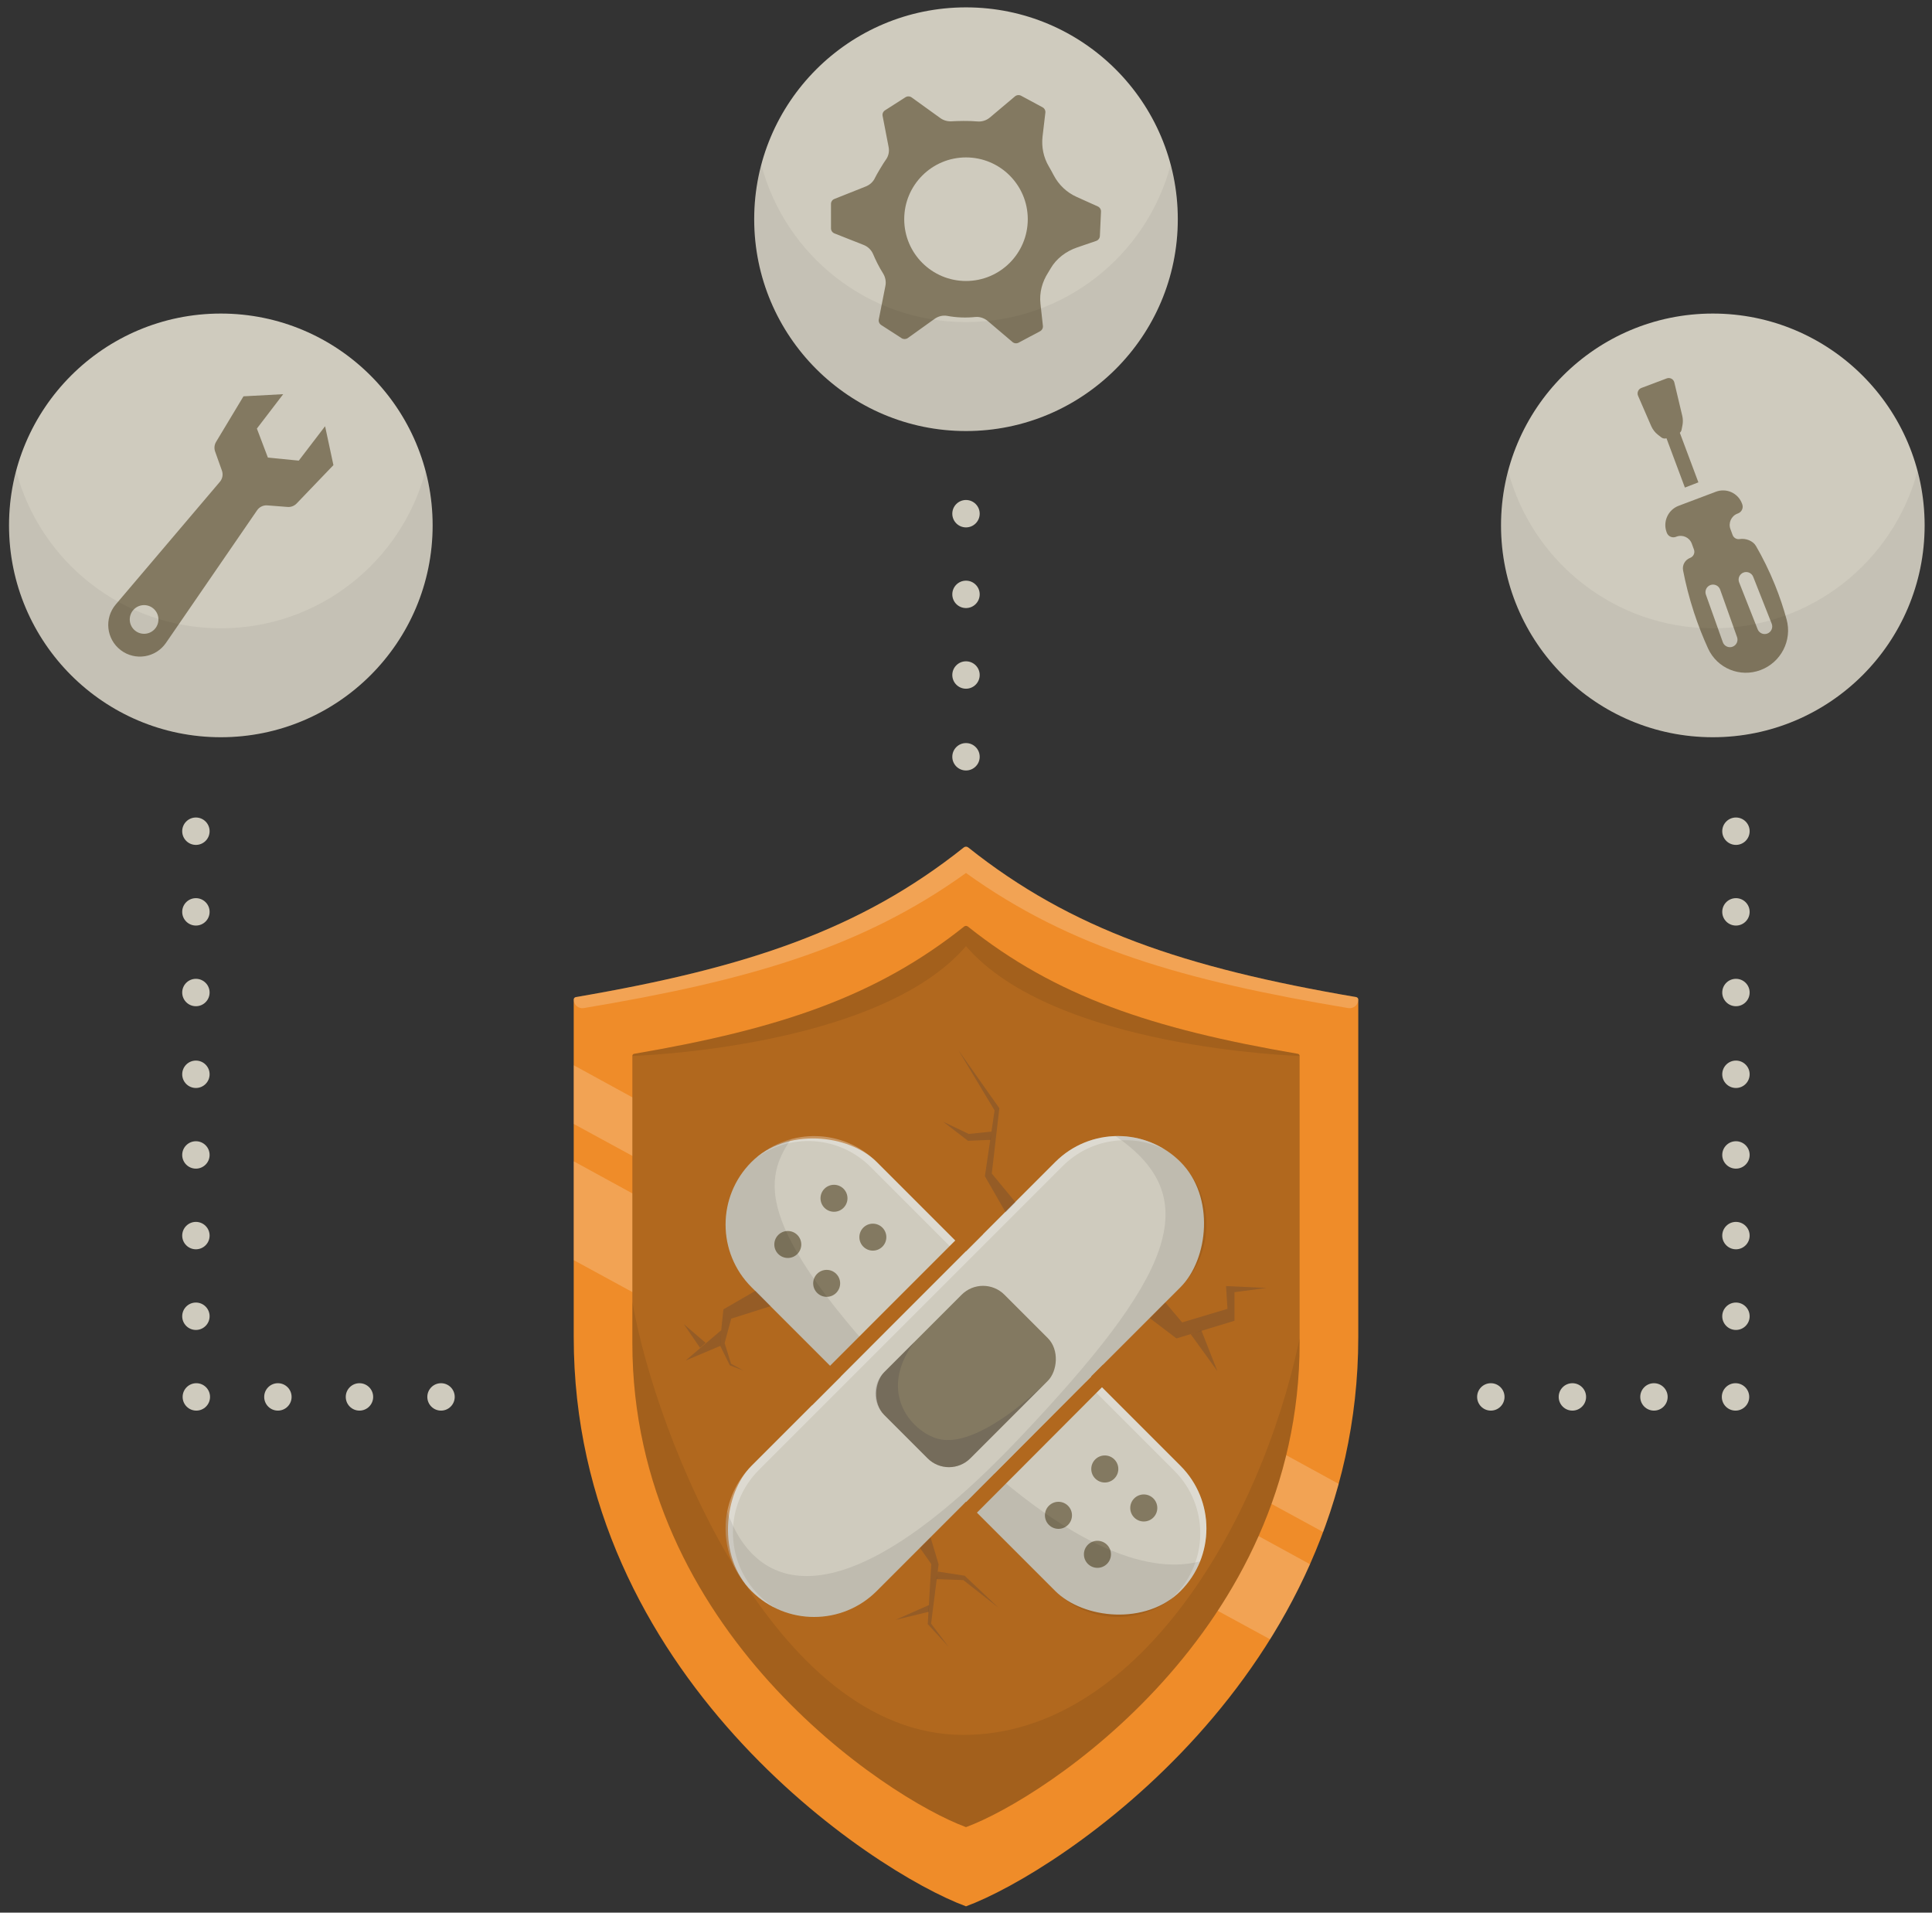<?xml version="1.0" encoding="UTF-8"?><svg xmlns="http://www.w3.org/2000/svg" viewBox="0 0 511.151 505.947"><rect x="0" y="0" width="511.151" height="505.947" fill="#333333" stroke="none"/><g id="a"><path d="M255.575,504.276c-24.738-9.119-103.785-61.075-103.785-150.603l0-89.258c0-.314,.227-.602,.558-.658,45.601-7.792,75.444-17.925,102.637-39.578,.346-.275,.835-.275,1.181,0,27.192,21.653,57.035,31.786,102.637,39.578,.33,.056,.558,.344,.558,.658l0,89.258c0,89.528-79.047,141.484-103.785,150.603Z" style="fill:#ef8c29;"/><path d="M151.79,297.315l198.262,107.937c1.539-4.123,2.923-8.363,4.117-12.729l-202.379-110.736v15.528Z" style="fill:#fff; opacity:.2;"/><path d="M151.79,333.337l184.233,100.299c3.883-6.232,7.45-12.848,10.559-19.856l-194.792-106.584v26.141Z" style="fill:#fff; opacity:.2;"/><path d="M255.575,230.934c27.647,19.869,57.674,28.466,101.124,35.731,1.39,.232,2.661-.841,2.661-2.25v-0c0-.314-.227-.602-.558-.659-45.6-7.792-75.443-17.924-102.635-39.577-.347-.276-.838-.276-1.185,0-27.192,21.652-57.034,31.785-102.635,39.577-.33,.056-.558,.344-.558,.659v0c0,1.409,1.272,2.483,2.661,2.25,43.45-7.266,73.477-15.863,101.124-35.731Z" style="fill:#fff; opacity:.2;"/><path d="M255.575,483.324c-21.04-7.756-88.27-51.945-88.27-128.089l0-75.915c0-.267,.193-.512,.474-.56,38.784-6.627,64.166-15.245,87.293-33.662,.294-.234,.71-.234,1.005,0,23.127,18.416,48.509,27.034,87.293,33.662,.281,.048,.474,.293,.474,.56l0,75.915c0,76.144-67.23,120.334-88.27,128.089Z" style="fill:#b1681e;"/><rect x="232.156" y="283.869" width="46.838" height="160.509" rx="23.419" ry="23.419" transform="translate(-182.618 287.368) rotate(-45)" style="fill:#cfcbbe;"/><path d="M312.324,387.753l-80.378-80.378c-8.775-8.775-22.766-9.106-31.965-1.044,9.16-6.693,22.069-5.93,30.341,2.342l80.378,80.378c9.146,9.146,9.146,23.974,0,33.119-.371,.371-.766,.703-1.155,1.044,.967-.706,1.905-1.469,2.778-2.342l0-0c9.146-9.146,9.146-23.974,0-33.119Z" style="fill:#fff; opacity:.3;"/><g><circle cx="218.711" cy="339.481" r="3.567" style="fill:#837961;"/><circle cx="230.933" cy="327.259" r="3.567" style="fill:#837961;"/><circle cx="208.429" cy="329.199" r="3.567" style="fill:#837961;"/><circle cx="220.651" cy="316.977" r="3.567" style="fill:#837961;"/></g><g><circle cx="290.35" cy="411.159" r="3.578" style="fill:#837961;"/><circle cx="302.61" cy="398.898" r="3.578" style="fill:#837961;"/><circle cx="280.036" cy="400.844" r="3.578" style="fill:#837961;"/><circle cx="292.296" cy="388.584" r="3.578" style="fill:#837961;"/></g><path d="M249.48,377.131c-49.984-49.984-48.268-64.112-40.212-75.784-3.823,1.032-7.44,3.028-10.441,6.029v0c-9.146,9.146-9.146,23.974,0,33.119l80.378,80.378c9.146,9.146,23.974,9.146,33.119,0l0-0c2.315-2.315,4.039-4.995,5.182-7.854-11.69,3.063-32.913-.776-68.025-35.888Z" style="opacity:.08;"/><rect x="232.156" y="283.869" width="46.838" height="160.509" rx="23.419" ry="23.419" transform="translate(332.331 -74.07) rotate(45)" style="fill:#cfcbbe;"/><path d="M205.039,425.304c-1.513-.936-2.952-2.037-4.264-3.35v-0c-9.146-9.146-9.146-23.974,0-33.119l80.378-80.378c7.281-7.281,18.157-8.745,26.907-4.432-9.03-5.585-21.022-4.484-28.855,3.35l-80.378,80.378c-9.146,9.146-9.146,23.974,0,33.119v0c1.864,1.864,3.972,3.328,6.212,4.432Z" style="fill:#fff; opacity:.3;"/><rect x="239.461" y="341.634" width="32.23" height="44.98" rx="8" ry="8" transform="translate(332.331 -74.07) rotate(45)" style="fill:#837961;"/><rect x="204.105" y="345.627" width="63.958" height="4.001" transform="translate(-176.682 268.857) rotate(-45.014)" style="fill:#b1681e;"/><rect x="248.889" y="378.827" width="52.02" height="4" transform="translate(-188.865 306.522) rotate(-45.074)" style="fill:#b1681e;"/><path d="M254.893,458.93c-50.302,0-81.443-79.2-87.587-114.554v10.859c0,76.144,67.23,120.334,88.27,128.089,21.04-7.756,88.27-51.945,88.27-128.089v-1.185c-10.485,49.824-43.489,104.88-88.953,104.88Z" style="opacity:.08;"/><path d="M312.324,307.375l-0-0c-4.728-4.728-10.974-6.991-17.169-6.83,24.23,16.526,14.751,37.434-25.392,79.808-47.284,49.911-69.972,40.701-77.366,19.485-1.43,7.381,.713,15.318,6.43,21.035v0c9.146,9.146,23.974,9.146,33.119,0l80.378-80.378c9.146-9.146,9.146-23.974,0-33.119Z" style="opacity:.08;"/><path d="M241.896,355.013l-7.961,7.961c-3.124,3.124-3.124,8.19,0,11.314l11.476,11.476c3.124,3.124,8.19,3.124,11.314,0l20.569-20.638c-8.31,8.31-20.422,17.183-28.45,15.634-6.986-1.348-17.183-11.972-6.947-25.747Z" style="fill:#403943; opacity:.2;"/><path d="M343.371,278.76c-38.784-6.627-64.166-15.245-87.293-33.662-.294-.234-.711-.234-1.005,0-23.127,18.416-48.509,27.034-87.293,33.662-.281,.048-.474,.293-.474,.56,0,0,64.949-1.884,88.27-29.039,23.321,27.155,88.27,29.039,88.27,29.039,0-.267-.193-.512-.474-.56Z" style="opacity:.08;"/></g><g id="b"><circle cx="453.165" cy="138.98" r="56.036" style="fill:#cfcbbe;"/><path d="M449.344,127.594l-3.57,1.38-4.87-13.03c-.47,.14-.97,.06-1.35-.23l-.89-.69c-.79-.61-1.41-1.41-1.81-2.33l-3.46-7.97c-.37-.82,.03-1.78,.87-2.1l6.69-2.52c.84-.32,1.77,.14,2.01,1l2.11,8.88c.2,.83,.21,1.69,.05,2.53l-.23,1.17c-.06,.31-.23,.59-.46,.8l4.91,13.11Z" style="fill:#837961;"/><path d="M460.951,133.387l-.059-.16c-1.029-2.795-4.129-4.205-6.924-3.15l-9.841,3.715c-2.795,1.055-4.227,4.176-3.198,6.971l.059,.16c.357,.969,1.431,1.457,2.399,1.092l.15-.057c1.638-.618,3.455,.208,4.058,1.847l.576,1.563c.326,.886-.128,1.874-1.013,2.209l-0,0c-1.347,.509-2.137,1.913-1.863,3.324,.661,3.41,1.584,7.138,2.877,11.086,1.136,3.469,2.409,6.656,3.734,9.556,2.408,5.27,8.466,7.754,13.907,5.7l.001-0c5.382-2.032,8.381-7.833,6.872-13.371-.787-2.888-1.794-5.96-3.084-9.152-1.573-3.893-3.309-7.327-5.026-10.297-.8-1.384-2.735-2.088-4.317-1.826-.788,.13-1.58-.309-1.866-1.086l-.576-1.563c-.603-1.638,.236-3.468,1.874-4.086l.15-.057c.969-.366,1.465-1.447,1.108-2.416Z" style="fill:#837961;"/><path d="M455.101,155.967c-.37-1.041-1.514-1.582-2.555-1.213-1.041,.371-1.584,1.515-1.213,2.555l4.474,12.561c.291,.819,1.062,1.33,1.884,1.33,.223,0,.449-.038,.671-.116,1.041-.371,1.584-1.515,1.213-2.555l-4.474-12.561Z" style="fill:#cfcbbe;"/><path d="M468.743,164.987l-4.896-12.401c-.405-1.027-1.565-1.531-2.595-1.126-1.027,.406-1.531,1.567-1.126,2.595l4.896,12.401c.311,.787,1.063,1.266,1.861,1.266,.244,0,.492-.045,.733-.14,1.027-.406,1.531-1.567,1.126-2.595Z" style="fill:#cfcbbe;"/><path d="M453.165,166.197c-25.965,0-47.797-17.663-54.157-41.627-1.221,4.599-1.879,9.427-1.879,14.41,0,30.948,25.088,56.036,56.036,56.036s56.036-25.088,56.036-56.036c0-4.983-.659-9.811-1.879-14.41-6.36,23.964-28.192,41.627-54.157,41.627Z" style="opacity:.05;"/></g><g id="c"><circle cx="255.575" cy="57.985" r="56.036" style="fill:#cfcbbe;"/><path d="M290.025,63.728c.56-.198,.945-.715,.971-1.294l.296-6.436c.033-.59-.307-1.143-.846-1.389l-5.606-2.527c-2.622-1.171-4.745-3.202-6.073-5.748-.405-.775-.848-1.589-1.296-2.344-1.4-2.375-1.954-5.145-1.642-7.884,.245-2.093,.491-4.187,.743-6.291,.073-.581-.224-1.155-.743-1.434l-5.672-3.054c-.519-.28-1.169-.211-1.619,.16-1.454,1.234-4.697,3.958-6.632,5.59-.914,.764-2.075,1.152-3.264,1.051-2.342-.211-5.24-.13-6.99-.033-1.03,.04-2.051-.266-2.891-.874l-7.562-5.449c-.478-.347-1.122-.366-1.626-.058l-5.429,3.475c-.493,.315-.754,.905-.628,1.484l1.591,8.25c.229,1.173-.034,2.403-.757,3.357-.568,.773-2.479,3.943-2.845,4.761-.478,1.055-1.365,1.851-2.448,2.286l-8.296,3.301c-.556,.216-.918,.746-.904,1.334l.002,6.447c-.003,.592,.356,1.112,.909,1.335l7.731,3.051c1.122,.442,2.03,1.32,2.499,2.423,.592,1.405,1.504,3.322,2.627,5.09,.623,.997,.856,2.188,.623,3.344l-1.743,8.832c-.12,.583,.141,1.166,.633,1.491l5.41,3.492c.499,.313,1.133,.296,1.622-.037l7.086-5.075c.986-.706,2.205-1.013,3.397-.789,2.401,.444,4.887,.543,7.369,.29,1.2-.121,2.401,.292,3.333,1.078l6.517,5.54c.458,.381,1.087,.451,1.618,.174l5.677-3.023c.52-.284,.826-.847,.753-1.439l-.645-5.856c-.333-2.911,.465-5.802,2.058-8.263,.152-.229,.543-.909,.604-1.011,1.539-2.677,4.117-4.595,7.031-5.596l5.058-1.732Z" style="fill:#837961;"/><circle cx="255.575" cy="57.985" r="16.344" style="fill:#cfcbbe;"/><path d="M255.575,85.201c-25.965,0-47.797-17.663-54.157-41.627-1.221,4.599-1.879,9.427-1.879,14.41,0,30.948,25.088,56.036,56.036,56.036s56.036-25.088,56.036-56.036c0-4.983-.659-9.811-1.879-14.41-6.36,23.964-28.192,41.627-54.157,41.627Z" style="opacity:.05;"/></g><g id="d"><circle cx="58.425" cy="138.98" r="56.036" style="fill:#cfcbbe;"/><path d="M43.916,170.056l24.107-35.078c.607-.883,1.637-1.375,2.705-1.292l5.352,.416c.896,.07,1.776-.266,2.398-.914l9.735-10.151-2.204-10.287-6.96,9.098-8.172-.801-2.912-7.678,6.96-9.098-10.505,.564-7.25,12.052c-.463,.77-.557,1.707-.255,2.554l1.802,5.057c.359,1.009,.154,2.133-.539,2.949l-27.549,32.445c-3.102,3.654-2.512,9.161,1.295,12.074l0,0c3.807,2.912,9.277,2.042,11.992-1.909Z" style="fill:#837961;"/><circle cx="38.123" cy="163.862" r="3.793" style="fill:#cfcbbe;"/><path d="M58.425,166.197c-25.965,0-47.797-17.663-54.157-41.627-1.221,4.599-1.879,9.427-1.879,14.41,0,30.948,25.088,56.036,56.036,56.036s56.036-25.088,56.036-56.036c0-4.983-.659-9.811-1.879-14.41-6.36,23.964-28.192,41.627-54.157,41.627Z" style="opacity:.05;"/></g><g id="e"><path d="M199.888,341.453l-8.486,4.908s-.948,8.193-.85,9.665l2.543,5.132,3.597,1.39-3.267-1.793-1.712-5.471,1.744-6.47,10.412-3.296-3.981-4.066Z" style="fill:#403943; opacity:.25;"/><polygon points="190.552 356.026 181.407 359.894 190.825 351.869 190.552 356.026" style="fill:#403943; opacity:.25;"/><polygon points="185.212 356.537 180.926 350.265 186.681 355.226 185.212 356.537" style="fill:#403943; opacity:.25;"/><polygon points="304.212 348.687 311.253 354.049 326.6 349.378 326.6 341.815 335.052 340.703 324.37 340.201 324.759 346.227 312.757 349.811 308.297 344.536 304.212 348.687" style="fill:#403943; opacity:.25;"/><polygon points="315.034 352.936 322.086 362.697 317.858 351.962 315.034 352.936" style="fill:#403943; opacity:.25;"/><path d="M250.926,435.567l-4.589-6.074,1.993-15.686-2.122-7.113s-1.9,1.82-2.789,2.799l2.972,4.239-.936,15.884,5.472,5.951Z" style="fill:#403943; opacity:.25;"/><polygon points="248.129 415.728 255.206 416.817 264.162 425.27 254.879 417.978 247.729 417.724 248.129 415.728" style="fill:#403943; opacity:.25;"/><polygon points="262.3 299.341 256.296 299.957 249.585 296.754 256.105 301.769 262.096 301.524 262.3 299.341" style="fill:#403943; opacity:.25;"/><polygon points="268.654 318.013 266.05 320.68 260.576 311.142 263.138 293.734 253.6 277.858 264.396 293.154 262.398 310.443 268.654 318.013" style="fill:#403943; opacity:.25;"/><polygon points="245.822 424.563 236.95 428.481 245.732 426.364 245.822 424.563" style="fill:#403943; opacity:.25;"/></g><g id="f"><circle cx="51.944" cy="369.52" r="3.624" style="fill:#cfcbbe;"/><circle cx="73.524" cy="369.52" r="3.624" style="fill:#cfcbbe;"/><circle cx="95.103" cy="369.52" r="3.624" style="fill:#cfcbbe;"/><circle cx="116.682" cy="369.52" r="3.624" style="fill:#cfcbbe;"/><circle cx="51.831" cy="348.184" r="3.624" style="fill:#cfcbbe;"/><circle cx="51.831" cy="326.848" r="3.624" style="fill:#cfcbbe;"/><circle cx="51.831" cy="305.512" r="3.624" style="fill:#cfcbbe;"/><circle cx="51.831" cy="284.176" r="3.624" style="fill:#cfcbbe;"/><circle cx="51.831" cy="262.548" r="3.624" style="fill:#cfcbbe;"/><circle cx="51.831" cy="241.212" r="3.624" style="fill:#cfcbbe;"/><circle cx="51.831" cy="219.876" r="3.624" style="fill:#cfcbbe;"/><circle cx="459.168" cy="369.52" r="3.624" style="fill:#cfcbbe;"/><circle cx="437.588" cy="369.52" r="3.624" style="fill:#cfcbbe;"/><circle cx="416.009" cy="369.52" r="3.624" style="fill:#cfcbbe;"/><circle cx="394.43" cy="369.52" r="3.624" style="fill:#cfcbbe;"/><circle cx="459.281" cy="348.184" r="3.624" style="fill:#cfcbbe;"/><circle cx="459.281" cy="326.848" r="3.624" style="fill:#cfcbbe;"/><circle cx="459.281" cy="305.512" r="3.624" style="fill:#cfcbbe;"/><circle cx="459.281" cy="284.176" r="3.624" style="fill:#cfcbbe;"/><circle cx="459.281" cy="262.548" r="3.624" style="fill:#cfcbbe;"/><circle cx="459.281" cy="241.212" r="3.624" style="fill:#cfcbbe;"/><circle cx="459.281" cy="219.876" r="3.624" style="fill:#cfcbbe;"/><g><circle cx="255.575" cy="200.187" r="3.624" style="fill:#cfcbbe;"/><circle cx="255.575" cy="178.559" r="3.624" style="fill:#cfcbbe;"/><circle cx="255.575" cy="157.223" r="3.624" style="fill:#cfcbbe;"/><circle cx="255.575" cy="135.887" r="3.624" style="fill:#cfcbbe;"/></g></g></svg>